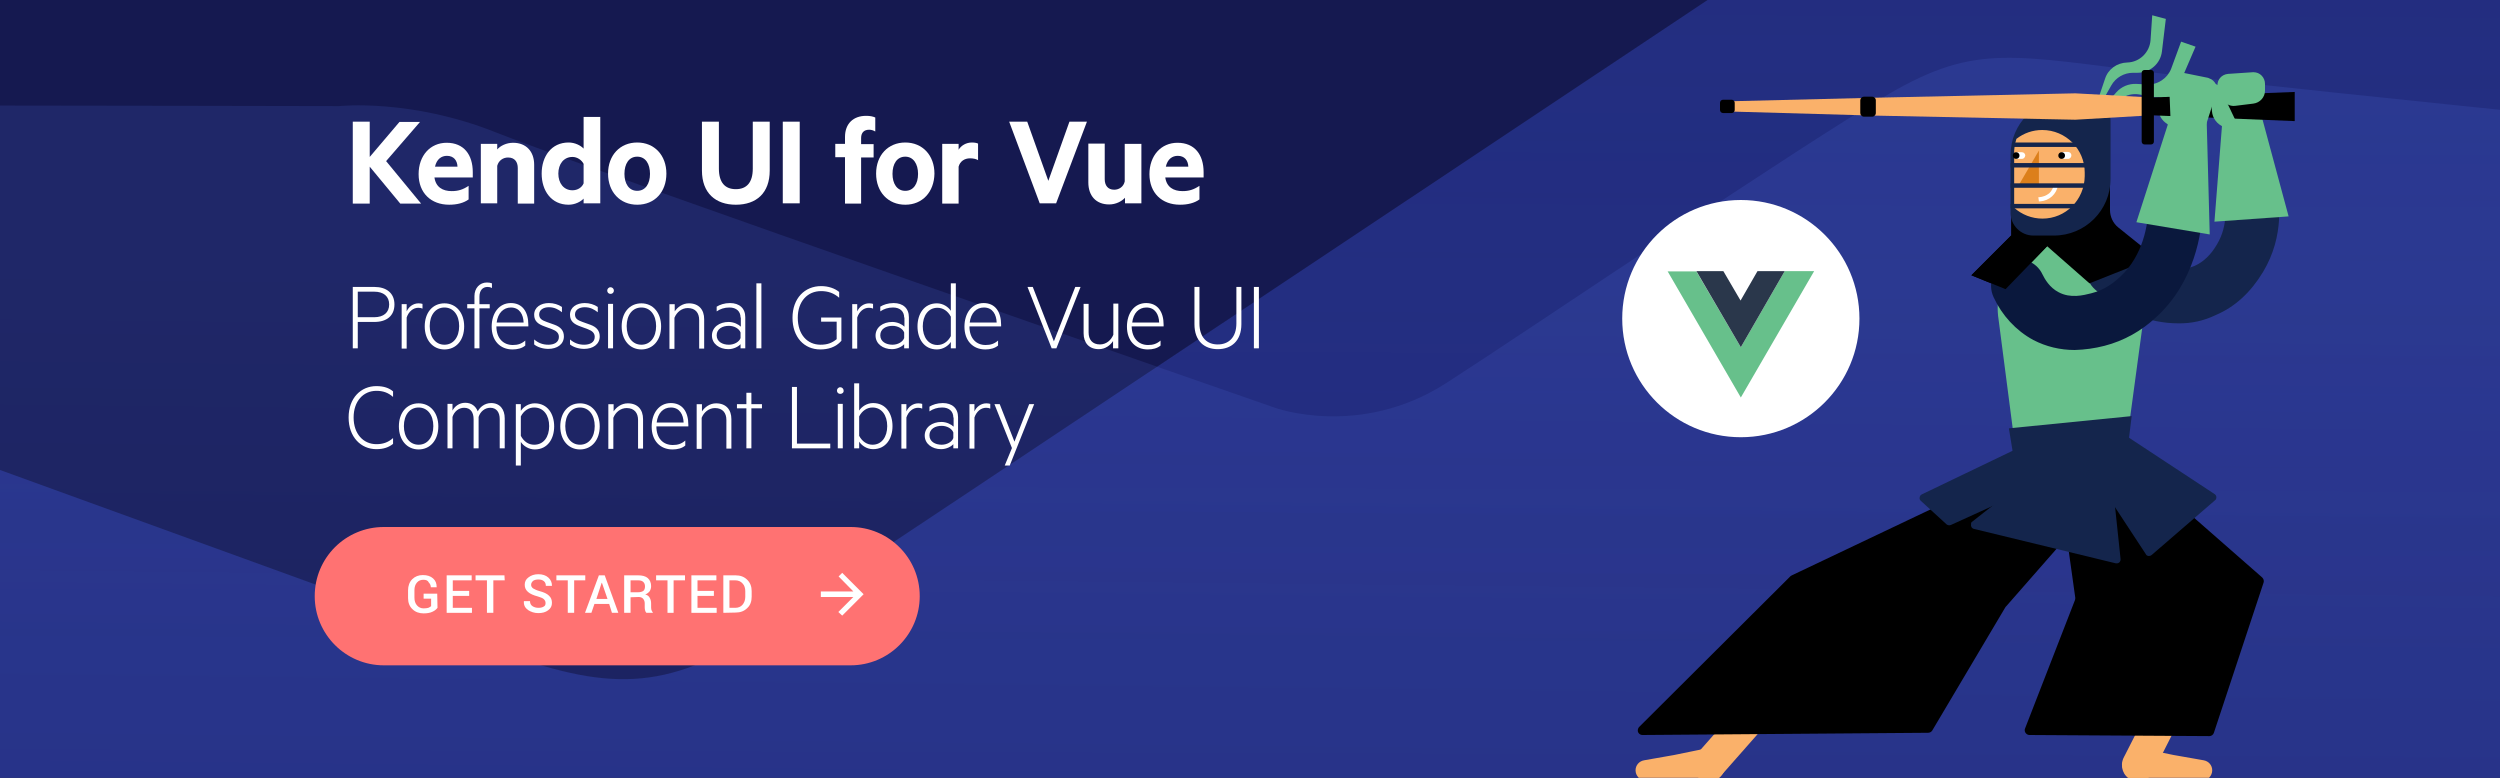 <?xml version="1.0" encoding="utf-8"?>
<!-- Generator: Adobe Illustrator 24.3.0, SVG Export Plug-In . SVG Version: 6.00 Build 0)  -->
<svg version="1.1" xmlns="http://www.w3.org/2000/svg" xmlns:xlink="http://www.w3.org/1999/xlink" x="0px" y="0px"
	 viewBox="0 0 900 280" style="enable-background:new 0 0 900 280;" xml:space="preserve">
<rect x="0" y="0" width="900" height="280" fill="#333333" stroke="none"/>
<style type="text/css">
	.st0{clip-path:url(#SVGID_2_);}
	.st1{fill:#151950;}
	.st2{fill:url(#Path_566_3_);}
	.st3{opacity:0.154;fill:url(#Path_565_3_);enable-background:new    ;}
	.st4{fill:#67C08B;}
	.st5{fill:#14254C;}
	.st6{fill:#FAB16A;}
	.st7{fill:none;}
	.st8{fill:#DC7F1B;}
	.st9{fill:#FFFFFF;}
	.st10{fill:#0A183D;}
	.st11{clip-path:url(#SVGID_4_);}
	.st12{fill:url(#Path_566_4_);}
	.st13{opacity:0.154;fill:url(#Path_565_4_);enable-background:new    ;}
	.st14{fill:#FF7272;}
	.st15{enable-background:new    ;}
	.st16{fill:#5CE22B;}
	.st17{fill:#2A374B;}
</style>
<g>
	<g>
		<defs>
			<rect id="SVGID_1_" width="900" height="280"/>
		</defs>
		<clipPath id="SVGID_2_">
			<use xlink:href="#SVGID_1_"  style="overflow:visible;"/>
		</clipPath>
		<g class="st0">
			<path id="Path_553_1_" class="st1" d="M-350.7-2.4h1401v284.6h-1401L-350.7-2.4L-350.7-2.4z"/>
			
				<linearGradient id="Path_566_3_" gradientUnits="userSpaceOnUse" x1="-194.002" y1="65.083" x2="-194.03" y2="63.249" gradientTransform="matrix(1923.19 0 0 -391.59 373166.844 25256.037)">
				<stop  offset="0" style="stop-color:#3A55DA;stop-opacity:0.306"/>
				<stop  offset="1" style="stop-color:#282F89;stop-opacity:0.698"/>
			</linearGradient>
			<path id="Path_566_1_" class="st2" d="M-606.1,88.8c0,0-16.5,4.1-53.9-13.6S-895.3-35.7-895.3-35.7v318.1H969.9V-49.2L667.1-34.9
				c0,0-358.1,238.7-393,261.6s-55.8,21.8-95.2,7.5c-39.4-14.4-335.2-121.8-360-130.5s-35.1-14.8-60.1-14.8S-606.1,88.8-606.1,88.8z
				"/>
			
				<linearGradient id="Path_565_3_" gradientUnits="userSpaceOnUse" x1="-193.872" y1="64.098" x2="-193.952" y2="62.725" gradientTransform="matrix(1920.274 0 0 -359.557 372604.094 23139.994)">
				<stop  offset="0" style="stop-color:#5777EA"/>
				<stop  offset="1" style="stop-color:#282F89;stop-opacity:0.698"/>
			</linearGradient>
			<path id="Path_565_1_" class="st3" d="M-524,271.5c0,0,195.5-173.9,228.4-205.1s56.4-27.6,77.5-28.2c21.1-0.7,340.2,0,340.2,0
				s25.8-2.8,56.5,9.5S459,146.8,459,146.8s30.4,11.1,61.5-8.8c31.1-20,128.3-86.1,159.7-104.3s44.2-13.7,98.1-7.2
				s256,26.6,256,26.6l-0.2,259.6L-524,312.2L-524,271.5z"/>
			<g>
				<path class="st4" d="M764.5,167.6l-37.6,4.5l-7.4-57c-2.3-14.4,7.5-27.9,21.9-30.1c1.4-0.2,2.8-0.3,4.2-0.3l0,0
					c14.5,0,26.3,11.8,26.3,26.3c0,1.4-0.1,2.8-0.3,4.1L764.5,167.6z"/>
				<path class="st5" d="M784.1,116.4c-10.3,0-21.1-4.2-29.9-12.2c-4-3.6-4.3-9.8-0.7-13.8c3.6-4,9.8-4.3,13.8-0.7
					c7.2,6.5,16.2,8.9,22.8,6c3.1-1.4,5.8-3.9,8-7.7c4.2-7,3.1-14.4,2.4-17.3c-1.1-5.3,2.3-10.4,7.6-11.5c5-1,10,2.1,11.3,7
					c1.2,5.2,3.2,18.6-4.7,31.7c-4.4,7.3-10.1,12.6-17,15.5C793.4,115.5,788.8,116.5,784.1,116.4z"/>
				<polygon class="st4" points="800.3,40.4 797.2,79.8 823.9,77.9 813.2,38.2 				"/>
				<path class="st4" d="M785.2,48.4l-5.6-4.2c-2-1.5-3-4.1-2.6-6.6l1.6-8.2c0.1-0.8,0.9-1.3,1.6-1.2c0.3,0,0.5,0.2,0.7,0.3l0.8,0.6
					c0.3,0.2,0.5,0.5,0.5,0.9L785.2,48.4z"/>
				<path class="st6" d="M769.7,281.3c-0.9,0-1.8-0.2-2.6-0.6c-2.9-1.5-4-5-2.6-7.9l24.7-48.5c1.3-2.9,4.8-4.2,7.7-2.9
					c2.9,1.3,4.2,4.8,2.9,7.7c-0.1,0.2-0.1,0.3-0.2,0.5l-24.6,48.6C773.9,280,771.9,281.2,769.7,281.3z"/>
				<path class="st6" d="M764.1,275c-0.2,3.3,2.3,6.1,5.6,6.3c0.1,0,0.3,0,0.4,0h2.3l20.4-0.3c2,0,3.6-1.7,3.6-3.7
					c0-1.8-1.3-3.3-3.1-3.6l-10.8-1.9l-11.2-2.3c-3.2-0.7-6.3,1.4-7,4.6C764.2,274.4,764.1,274.7,764.1,275L764.1,275z"/>
				<path class="st6" d="M615.2,281.3c-1.4,0-2.8-0.5-3.9-1.5c-2.4-2.1-2.7-5.7-0.6-8.2c0,0,0,0,0.1-0.1l46.3-52.6
					c2.1-2.4,5.8-2.6,8.3-0.5c2.4,2.1,2.6,5.8,0.5,8.3l-46.3,52.5C618.5,280.5,616.9,281.3,615.2,281.3z"/>
				<path class="st6" d="M621.1,275c0.2,3.3-2.3,6.1-5.6,6.3c-0.1,0-0.3,0-0.4,0h-2.3l-20.4-0.3c-2,0-3.6-1.7-3.6-3.7
					c0-1.8,1.3-3.3,3.1-3.6l10.8-1.9l11.2-2.3c3.2-0.7,6.4,1.4,7,4.7C621.1,274.5,621.1,274.8,621.1,275L621.1,275z"/>
				<path d="M755.5,180.3l-33.3,38l-0.2,0.2L695.6,263c-0.3,0.5-0.9,0.8-1.5,0.8l-102.8,0.8c-0.9,0-1.7-0.7-1.7-1.6
					c0-0.5,0.2-1,0.5-1.3l54.5-54.3l0.5-0.3l82.9-39.4c0.4-0.2,0.9-0.2,1.4,0l25.5,9.9c0.9,0.3,1.3,1.3,1,2.2
					C755.8,180,755.7,180.2,755.5,180.3z"/>
				<path d="M759.5,159.8l54.9,48.1c0.5,0.5,0.7,1.2,0.5,1.8l-17.9,54.1c-0.2,0.7-0.9,1.2-1.6,1.2l-64.8-0.4c-0.9,0-1.7-0.8-1.7-1.7
					c0-0.2,0-0.4,0.1-0.6l18-46.3c0.1-0.3,0.1-0.6,0.1-0.8l-6.9-49.3c-0.1-0.8,0.4-1.6,1.2-1.9l16.6-4.5
					C758.5,159.3,759.1,159.5,759.5,159.8z"/>
				<polygon points="724,84.8 709.7,99.1 722,104.1 737.1,88.5 737.1,68.9 724,68.9 				"/>
				<path class="st5" d="M723.2,154.2l44.2-4.4l-1.9,15.6c-1.3,10-9.6,17.6-19.7,17.9l0,0c-10.3,0.3-19.2-7.2-20.7-17.4L723.2,154.2
					z"/>
				<g>
					<path class="st5" d="M797.4,180.1l-22.8,19.7c-0.6,0.5-1.5,0.5-2-0.1c0-0.1-0.1-0.1-0.1-0.2l-21.6-32.9
						c-0.4-0.6-0.3-1.5,0.4-1.9c0,0,0,0,0.1,0l12.4-7.8c0.5-0.3,1.1-0.3,1.6,0l31.9,21c0.6,0.4,0.8,1.2,0.4,1.9
						C797.6,179.9,797.5,180,797.4,180.1z"/>
					<path class="st5" d="M700.8,188.8l-9.3-8.5c-0.6-0.5-0.6-1.4-0.1-2c0.1-0.1,0.3-0.2,0.4-0.3l35.8-17.2c0.5-0.3,1.2-0.1,1.6,0.3
						l9.4,9.2c0.6,0.5,0.6,1.4,0.1,2c-0.1,0.1-0.3,0.2-0.4,0.3L702.3,189C701.8,189.2,701.2,189.1,700.8,188.8z"/>
					<path class="st5" d="M710,187.8l24.9-19.6c0.1-0.1,0.3-0.2,0.5-0.2l22.1-6.7c0.8-0.2,1.6,0.2,1.8,1c0,0.1,0,0.1,0,0.2l4.1,38.7
						c0.1,0.8-0.4,1.5-1.2,1.6c-0.2,0-0.4,0-0.5,0l-51.1-12.4c-0.8-0.2-1.2-1-1-1.7C709.5,188.3,709.7,188,710,187.8z"/>
				</g>
				<g>
					<path class="st4" d="M752.5,44.1l5.3-15.7c1.1-3.5,4.3-5.8,8-5.9l0,0c4.5-0.1,8.1-3.7,8.4-8.1l0.6-8.9l4.9,1.3l-1.4,11.7
						c-0.5,4.4-4.3,7.7-8.8,7.7h-1.6c-3.2,0-6.2,1.7-7.8,4.5L752.5,44.1z"/>
					<path class="st4" d="M752.6,43.8l9.3-10.6c1.8-2,4.4-3.1,7.1-3l3.9,0.2c3.8,0.2,7.3-2.1,8.7-5.6l3.6-9.8l5.2,1.8l-5.6,13
						c-1.6,3.7-5.5,5.8-9.4,5.1l-5.3-0.9c-2.3-0.4-4.7,0.2-6.6,1.6L752.6,43.8z"/>
					<path d="M732.6,84.8l19.6,17.2l23.7-9.4l-13.3-10.7c-1.9-1.5-3-3.9-3-6.3v-12h-27V84.8z"/>
					<path class="st5" d="M723.8,55.8v20.8c0,4.5,3.7,8.2,8.2,8.2h7.4c11.3,0,20.4-9.1,20.4-20.4c0,0,0,0,0,0V43.6
						c0-4.5-3.7-8.2-8.2-8.2h-7.3C733,35.4,723.8,44.5,723.8,55.8z"/>
					<path class="st6" d="M750.5,63.4v-1.3c0-8.4-6.8-15.3-15.3-15.3c0,0,0,0,0,0l0,0c-3.4,0-6.6,1.1-9.3,3.2
						c-0.6,1.9-0.9,3.9-0.8,5.8v19c2.8,2.5,6.4,3.9,10.2,3.9l0,0C743.6,78.7,750.4,72,750.5,63.4C750.5,63.5,750.5,63.5,750.5,63.4z
						"/>
					<path class="st7" d="M751.6,58.5c0-10.2-7.6-18.9-17.7-20.2c-6.2,3.7-10.1,10.4-10.1,17.6v20.8c0,0.3,0,0.6,0.1,0.9
						c2.3,0.9,4.8,1.4,7.3,1.4C742.5,78.9,751.6,69.8,751.6,58.5C751.6,58.5,751.6,58.5,751.6,58.5z"/>
					<polygon class="st8" points="726.6,66.9 734,66.9 734,54.2 					"/>
					<rect x="724.8" y="51.3" class="st5" width="34.4" height="1.6"/>
					<rect x="723.8" y="58.7" class="st5" width="35.4" height="1.6"/>
					<rect x="723.8" y="73.4" class="st5" width="28.4" height="1.6"/>
					<path class="st9" d="M744.5,57.2h-1.7c-0.7,0-1.2-0.6-1.2-1.2l0,0c0-0.7,0.5-1.2,1.2-1.3c0,0,0,0,0,0h1.7
						c0.7,0,1.2,0.6,1.2,1.2l0,0C745.7,56.6,745.2,57.2,744.5,57.2C744.5,57.2,744.5,57.2,744.5,57.2z"/>
					<path class="st9" d="M727.9,57.2h-1.7c-0.7,0-1.2-0.6-1.2-1.2l0,0c0-0.7,0.5-1.2,1.2-1.2h1.7c0.7,0,1.2,0.6,1.2,1.2l0,0
						C729,56.7,728.5,57.2,727.9,57.2z"/>
					<circle cx="742.2" cy="56" r="1.2"/>
					<circle cx="725.8" cy="56" r="1.2"/>
					<path class="st9" d="M734,72.5l-0.2-1.5h0.3c1.3-0.1,2.6-0.6,3.6-1.4c0.9-0.8,1.5-2,1.7-3.2l1.5,0.2c-0.5,3.3-3.2,5.7-6.5,5.9
						H734z"/>
					<rect x="723.8" y="66" class="st5" width="35.4" height="1.6"/>
				</g>
				<g>
					<path class="st6" d="M774.6,35.1l-27.5-1.5L674,35.2l-52.9,1.3c-1,0-1.8,0.8-1.8,1.8l0,0l0,0c0,1,0.8,1.8,1.8,1.8l52.9,1.5
						l73.1,1.5l27.5-1.6V35.1z"/>
					<path d="M669.7,40.7v-4.6c0-0.7,0.6-1.3,1.3-1.3h3c0.7,0,1.3,0.6,1.3,1.3v4.6c0,0.7-0.6,1.3-1.3,1.3h-3
						C670.3,42,669.7,41.4,669.7,40.7L669.7,40.7z"/>
					<path d="M619.2,39.6V37c0-0.6,0.5-1.1,1.1-1.1c0,0,0,0,0,0h3.1c0.6,0,1.1,0.5,1.1,1.1l0,0v2.6c0,0.6-0.5,1.1-1.1,1.1l0,0h-3.1
						C619.7,40.7,619.2,40.2,619.2,39.6C619.2,39.6,619.2,39.6,619.2,39.6z"/>
					<polygon points="826.1,43.6 826.1,33.1 774.5,35.1 774.5,41.5 					"/>
					<path d="M771,50.9V26.2c0-0.6,0.5-1,1-1l0,0h2.4c0.6,0,1,0.5,1,1c0,0,0,0,0,0v24.8c0,0.6-0.5,1-1,1l0,0H772
						C771.4,52,771,51.5,771,50.9C771,50.9,771,50.9,771,50.9z"/>
				</g>
				<path class="st4" d="M811,26l-8.9,0.6c-2.3,0.2-4,2.1-3.8,4.4c0,0.4,0.1,0.8,0.3,1.2l1.1,2.9c0.8,2,2.9,3.3,5,3l6.5-0.8
					c2.4-0.3,4.2-2.3,4.2-4.7v-2.4c0-2.3-1.8-4.2-4.1-4.2C811.2,26,811.1,26,811,26z"/>
				<path class="st4" d="M807.1,48.2l-6.5-2.5c-2.4-0.9-4.1-3.1-4.3-5.7l-0.7-8.3c-0.1-0.8,0.5-1.5,1.2-1.6c0.3,0,0.5,0,0.7,0.1
					l0.9,0.4c0.3,0.2,0.6,0.4,0.7,0.8L807.1,48.2z"/>
				<path class="st10" d="M746.9,126c-5.2,0-10.3-1.2-14.9-3.6c-6.3-3.4-11.3-8.9-14.3-15.4c-2.3-4.9-0.1-10.7,4.7-12.9
					s10.7-0.1,12.9,4.7l0,0c0.8,1.6,2.5,4.7,5.8,6.4c4.3,2.3,8.9,1.1,11.7,0.4c5.4-1.3,8.8-4.5,10.3-5.8
					c8.7-7.9,10.2-19.7,10.3-24.5c0.2-5.4,4.8-9.5,10.2-9.3c5.4,0.2,9.5,4.8,9.3,10.2l0,0c-0.3,7.1-2.6,25.2-16.7,38
					c-5.2,4.9-11.6,8.5-18.6,10.3C754.1,125.4,750.5,125.9,746.9,126z"/>
				<g>
					<path class="st4" d="M794.8,28l-8.9-1.8c-2.2-0.4-4.4,1-4.9,3.3c-0.1,0.3-0.1,0.6-0.1,1l0.6,15.3l12.1,0.9l4.3-13.3
						c0.7-2.2-0.5-4.5-2.6-5.2C795.1,28.1,794.9,28,794.8,28z"/>
					<polygon class="st4" points="781.2,42.4 769.1,80 795.5,84.4 794.4,43.3 					"/>
				</g>
				<polygon points="724,84.8 709.7,99.1 722,104.1 737.1,88.5 				"/>
			</g>
		</g>
	</g>
</g>
<g>
	<path class="st9" d="M128.8,115.9v9.5h-1.8v-22.1h7.8c4.3,0,7.2,2.2,7.2,6.3c0,4.1-2.8,6.3-7.2,6.3H128.8z M134.7,105h-5.9v9.2h5.9
		c3.4,0,5.4-1.7,5.4-4.6C140.1,106.7,138.1,105,134.7,105z"/>
	<path class="st9" d="M152.1,111.1c-0.4-0.2-0.9-0.3-1.5-0.3c-1.9,0-3.5,1.4-4.2,3.5v11.2h-1.8v-16h1.8v2.6c0.7-1.6,2.3-2.9,4.3-2.9
		c0.6,0,1,0.1,1.4,0.2V111.1z"/>
	<path class="st9" d="M160,125.8c-4.2,0-7.1-3.4-7.1-8.3c0-4.9,2.8-8.3,7.1-8.3c4.2,0,7.1,3.4,7.1,8.3
		C167.1,122.4,164.3,125.8,160,125.8z M160,110.7c-3.2,0-5.3,2.7-5.3,6.7c0,4,2.1,6.7,5.3,6.7c3.2,0,5.3-2.7,5.3-6.7
		C165.3,113.4,163.2,110.7,160,110.7z"/>
	<path class="st9" d="M177.1,103.7c-0.5-0.3-1-0.4-1.6-0.4c-1.7,0-2.9,1.2-2.9,3.5v2.7h3.7v1.5h-3.7v14.4h-1.8V111h-2.6v-1.5h2.6
		v-2.9c0-2.9,1.9-4.9,4.5-4.9c0.7,0,1.3,0.1,1.8,0.3V103.7z"/>
	<path class="st9" d="M184.6,124.2c1.8,0,3.1-0.4,4.5-1.6v1.8c-1.2,1-2.8,1.4-4.6,1.4c-4.5,0-7.5-3.2-7.5-8.2c0-4.9,2.7-8.5,6.9-8.5
		c4.2,0,6.3,3.2,6.3,7.8v0.6h-11.5C178.7,121.9,181.3,124.2,184.6,124.2z M178.8,116.1h9.7c-0.1-2.8-1.4-5.4-4.6-5.4
		C181.3,110.7,179.2,112.7,178.8,116.1z"/>
	<path class="st9" d="M192.3,122.2c1.4,1.2,3,1.9,5.1,1.9c2,0,3.8-0.8,3.8-2.8c0-1.4-0.9-2.2-2.5-2.8l-2.7-1
		c-2.2-0.8-3.7-1.8-3.7-4.2c0-2.7,2.4-4.2,5.3-4.2c1.7,0,3.4,0.5,4.7,1.4v1.9c-1.3-1-2.7-1.8-4.7-1.8c-1.9,0-3.5,0.9-3.5,2.6
		c0,1.5,1,2.1,2.7,2.7l2.8,1c2.2,0.8,3.4,2.1,3.4,4.2c0,2.9-2.5,4.5-5.6,4.5c-2.1,0-4-0.7-5.1-1.6V122.2z"/>
	<path class="st9" d="M205.2,122.2c1.4,1.2,3,1.9,5.1,1.9c2,0,3.8-0.8,3.8-2.8c0-1.4-0.9-2.2-2.5-2.8l-2.7-1
		c-2.2-0.8-3.7-1.8-3.7-4.2c0-2.7,2.4-4.2,5.3-4.2c1.7,0,3.4,0.5,4.7,1.4v1.9c-1.3-1-2.7-1.8-4.7-1.8c-1.9,0-3.5,0.9-3.5,2.6
		c0,1.5,1,2.1,2.7,2.7l2.8,1c2.2,0.8,3.4,2.1,3.4,4.2c0,2.9-2.5,4.5-5.6,4.5c-2.1,0-4-0.7-5.1-1.6V122.2z"/>
	<path class="st9" d="M219.8,105.8c-0.7,0-1.2-0.5-1.2-1.2c0-0.6,0.5-1.2,1.2-1.2s1.2,0.6,1.2,1.2
		C221,105.3,220.5,105.8,219.8,105.8z M220.7,125.4h-1.8v-16h1.8V125.4z"/>
	<path class="st9" d="M230.9,125.8c-4.2,0-7.1-3.4-7.1-8.3c0-4.9,2.8-8.3,7.1-8.3c4.2,0,7.1,3.4,7.1,8.3
		C238,122.4,235.1,125.8,230.9,125.8z M230.9,110.7c-3.2,0-5.3,2.7-5.3,6.7c0,4,2.1,6.7,5.3,6.7c3.2,0,5.3-2.7,5.3-6.7
		C236.2,113.4,234.1,110.7,230.9,110.7z"/>
	<path class="st9" d="M241.1,109.5h1.8v2.6c1-1.5,2.8-2.9,5.1-2.9c3.6,0,5.5,2.3,5.5,5.7v10.6h-1.8v-10.3c0-2.5-1.3-4.3-4.1-4.3
		c-2.2,0-4,1.5-4.8,3.5v11.2h-1.8V109.5z"/>
	<path class="st9" d="M266.6,114.3c0-2.2-1.5-3.6-4-3.6c-1.8,0-3.3,0.5-4.6,1.4v-1.7c1.1-0.7,2.8-1.3,4.8-1.3c3.4,0,5.5,1.9,5.5,5.1
		v11.2h-1.7v-1.5c-0.7,0.8-2.4,1.8-4.4,1.8c-3.2,0-5.9-1.9-5.9-4.9c0-3,2.7-4.9,6-4.9c1.9,0,3.6,0.9,4.4,1.7V114.3z M266.6,119.7
		c-0.5-1.4-2.3-2.4-4.2-2.4c-2.3,0-4.4,1.1-4.4,3.4s2.1,3.4,4.4,3.4c1.9,0,3.7-1,4.2-2.4V119.7z"/>
	<path class="st9" d="M274.1,125.4h-1.8V102h1.8V125.4z"/>
	<path class="st9" d="M301.2,122.1v-6.3h-5.6v-1.5h7.3v8.4c-2.1,2.4-4.9,3.1-7.6,3.1c-5.8,0-10-4.4-10-11.4c0-7,4.4-11.4,10.3-11.4
		c2.6,0,4.9,0.8,6.5,2.1v2.1c-1.9-1.7-4.1-2.4-6.5-2.4c-4.9,0-8.4,3.7-8.4,9.6c0,6,3.4,9.7,8.2,9.7
		C297.8,124.1,299.5,123.5,301.2,122.1z"/>
	<path class="st9" d="M314.3,111.1c-0.4-0.2-0.9-0.3-1.5-0.3c-1.9,0-3.5,1.4-4.2,3.5v11.2h-1.8v-16h1.8v2.6c0.7-1.6,2.3-2.9,4.3-2.9
		c0.6,0,1,0.1,1.4,0.2V111.1z"/>
	<path class="st9" d="M325.5,114.3c0-2.2-1.5-3.6-4-3.6c-1.8,0-3.3,0.5-4.6,1.4v-1.7c1.1-0.7,2.8-1.3,4.8-1.3c3.4,0,5.5,1.9,5.5,5.1
		v11.2h-1.7v-1.5c-0.7,0.8-2.4,1.8-4.4,1.8c-3.2,0-5.9-1.9-5.9-4.9c0-3,2.7-4.9,6-4.9c1.9,0,3.6,0.9,4.4,1.7V114.3z M325.5,119.7
		c-0.5-1.4-2.3-2.4-4.2-2.4c-2.3,0-4.4,1.1-4.4,3.4s2.1,3.4,4.4,3.4c1.9,0,3.7-1,4.2-2.4V119.7z"/>
	<path class="st9" d="M342.3,123.1c-0.9,1.4-2.8,2.7-5,2.7c-4.7,0-7-3.9-7-8.3c0-4.4,2.3-8.3,7-8.3c2.2,0,4.1,1.3,5,2.7V102h1.8
		v23.4h-1.8V123.1z M342.3,114c-1.1-2.1-2.9-3.2-4.8-3.2c-3.3,0-5.3,2.8-5.3,6.7c0,3.9,2,6.7,5.3,6.7c1.9,0,3.7-1.1,4.8-3.2V114z"/>
	<path class="st9" d="M354.8,124.2c1.8,0,3.1-0.4,4.5-1.6v1.8c-1.2,1-2.8,1.4-4.6,1.4c-4.5,0-7.5-3.2-7.5-8.2c0-4.9,2.7-8.5,6.9-8.5
		c4.2,0,6.3,3.2,6.3,7.8v0.6H349C349,121.9,351.5,124.2,354.8,124.2z M349.1,116.1h9.7c-0.1-2.8-1.4-5.4-4.6-5.4
		C351.5,110.7,349.5,112.7,349.1,116.1z"/>
	<path class="st9" d="M378.6,125.4l-8.7-22.1h1.9l7.6,19.6l7.7-19.6h1.9l-8.7,22.1H378.6z"/>
	<path class="st9" d="M402.5,125.4h-1.8v-2.6c-1,1.5-2.8,2.9-5.1,2.9c-3.6,0-5.5-2.3-5.5-5.7v-10.6h1.8v10.3c0,2.5,1.3,4.3,4.1,4.3
		c2.2,0,4-1.5,4.8-3.5v-11.2h1.8V125.4z"/>
	<path class="st9" d="M413.3,124.2c1.8,0,3.1-0.4,4.5-1.6v1.8c-1.2,1-2.8,1.4-4.6,1.4c-4.5,0-7.5-3.2-7.5-8.2c0-4.9,2.7-8.5,6.9-8.5
		c4.2,0,6.3,3.2,6.3,7.8v0.6h-11.5C407.5,121.9,410,124.2,413.3,124.2z M407.6,116.1h9.7c-0.1-2.8-1.4-5.4-4.6-5.4
		C410,110.7,408,112.7,407.6,116.1z"/>
	<path class="st9" d="M430,116.7v-13.4h1.8v13.1c0,5.2,2.8,7.6,6.6,7.6s6.7-2.4,6.7-7.6v-13.1h1.8v13.4c0,6.1-3.7,9-8.5,9
		S430,122.8,430,116.7z"/>
	<path class="st9" d="M453.2,125.4h-1.8v-22.1h1.8V125.4z"/>
	<path class="st9" d="M135.5,139c2.7,0,4.6,0.7,6,1.9v2c-1.8-1.6-3.7-2.2-6-2.2c-4.7,0-8.2,3.7-8.2,9.6s3.5,9.6,8.2,9.6
		c2.3,0,4.2-0.6,6-2.2v2.1c-1.5,1.2-3.4,1.9-6,1.9c-5.6,0-10-4.4-10-11.4S129.9,139,135.5,139z"/>
	<path class="st9" d="M150.7,161.8c-4.2,0-7.1-3.4-7.1-8.3s2.8-8.3,7.1-8.3c4.2,0,7.1,3.4,7.1,8.3S154.9,161.8,150.7,161.8z
		 M150.7,146.7c-3.2,0-5.3,2.7-5.3,6.7s2.1,6.7,5.3,6.7c3.2,0,5.3-2.7,5.3-6.7S153.9,146.7,150.7,146.7z"/>
	<path class="st9" d="M176.8,145.1c3.2,0,4.9,2.3,4.9,5.5v10.8h-1.8v-10.5c0-2.4-1.1-4.1-3.4-4.1c-2,0-3.6,1.4-4.2,3.3v11.3h-1.8
		v-10.5c0-2.4-1.1-4.1-3.4-4.1c-2,0-3.6,1.4-4.2,3.3v11.3h-1.8v-16h1.8v2.4c0.8-1.5,2.4-2.8,4.6-2.8c2.3,0,3.8,1.3,4.5,3.1
		C172.7,146.6,174.5,145.1,176.8,145.1z"/>
	<path class="st9" d="M187.5,167.6h-1.8v-22.1h1.8v2.4c0.9-1.4,2.8-2.7,5-2.7c4.7,0,7,3.9,7,8.3c0,4.4-2.3,8.3-7,8.3
		c-2.2,0-4.1-1.3-5-2.7V167.6z M187.5,156.9c1.1,2.1,2.8,3.2,4.8,3.2c3.4,0,5.4-2.8,5.4-6.7s-2-6.7-5.4-6.7c-1.9,0-3.7,1.1-4.8,3.2
		V156.9z"/>
	<path class="st9" d="M208.8,161.8c-4.2,0-7.1-3.4-7.1-8.3s2.8-8.3,7.1-8.3c4.2,0,7.1,3.4,7.1,8.3S213,161.8,208.8,161.8z
		 M208.8,146.7c-3.2,0-5.3,2.7-5.3,6.7s2.1,6.7,5.3,6.7c3.2,0,5.3-2.7,5.3-6.7S212,146.7,208.8,146.7z"/>
	<path class="st9" d="M219.1,145.5h1.8v2.6c1-1.5,2.8-2.9,5.1-2.9c3.6,0,5.5,2.3,5.5,5.7v10.6h-1.8v-10.3c0-2.5-1.3-4.3-4.1-4.3
		c-2.2,0-4,1.5-4.8,3.5v11.2h-1.8V145.5z"/>
	<path class="st9" d="M242.2,160.2c1.8,0,3.1-0.4,4.5-1.6v1.8c-1.2,1-2.8,1.4-4.6,1.4c-4.5,0-7.5-3.2-7.5-8.2c0-4.9,2.7-8.5,6.9-8.5
		c4.2,0,6.3,3.2,6.3,7.8v0.6h-11.5C236.3,157.9,238.8,160.2,242.2,160.2z M236.4,152.1h9.7c-0.1-2.8-1.4-5.4-4.6-5.4
		C238.8,146.7,236.8,148.7,236.4,152.1z"/>
	<path class="st9" d="M250.9,145.5h1.8v2.6c1-1.5,2.8-2.9,5.1-2.9c3.6,0,5.5,2.3,5.5,5.7v10.6h-1.8v-10.3c0-2.5-1.3-4.3-4.1-4.3
		c-2.2,0-4,1.5-4.8,3.5v11.2h-1.8V145.5z"/>
	<path class="st9" d="M270.5,161.4h-1.8V147h-3.4v-1.5h3.4v-4.1h1.8v4.1h3.8v1.5h-3.8V161.4z"/>
	<path class="st9" d="M285.1,139.3h1.8v20.4h12v1.7h-13.8V139.3z"/>
	<path class="st9" d="M302.5,141.8c-0.7,0-1.2-0.5-1.2-1.2c0-0.6,0.5-1.2,1.2-1.2s1.2,0.6,1.2,1.2
		C303.8,141.3,303.2,141.8,302.5,141.8z M303.4,161.4h-1.8v-16h1.8V161.4z"/>
	<path class="st9" d="M309.3,161.4h-1.8V138h1.8v9.8c0.9-1.4,2.8-2.7,5-2.7c4.7,0,7,3.9,7,8.3c0,4.4-2.3,8.3-7,8.3
		c-2.2,0-4.1-1.3-5-2.7V161.4z M309.3,156.9c1.1,2.1,2.9,3.2,4.8,3.2c3.3,0,5.3-2.8,5.3-6.7s-2-6.7-5.3-6.7c-1.9,0-3.7,1.1-4.8,3.2
		V156.9z"/>
	<path class="st9" d="M332,147.1c-0.4-0.2-0.9-0.3-1.5-0.3c-1.9,0-3.5,1.4-4.2,3.5v11.2h-1.8v-16h1.8v2.6c0.7-1.6,2.3-2.9,4.3-2.9
		c0.6,0,1,0.1,1.4,0.2V147.1z"/>
	<path class="st9" d="M343.2,150.3c0-2.2-1.5-3.6-4-3.6c-1.8,0-3.3,0.5-4.6,1.4v-1.7c1.1-0.7,2.8-1.3,4.8-1.3c3.4,0,5.5,1.9,5.5,5.1
		v11.2h-1.7v-1.5c-0.7,0.8-2.4,1.8-4.4,1.8c-3.2,0-5.9-1.9-5.9-4.9c0-3,2.7-4.9,6-4.9c1.9,0,3.6,0.9,4.4,1.7V150.3z M343.2,155.7
		c-0.5-1.4-2.3-2.4-4.2-2.4c-2.3,0-4.4,1.1-4.4,3.4s2.1,3.4,4.4,3.4c1.9,0,3.7-1,4.2-2.4V155.7z"/>
	<path class="st9" d="M356.5,147.1c-0.4-0.2-0.9-0.3-1.5-0.3c-1.9,0-3.5,1.4-4.2,3.5v11.2H349v-16h1.8v2.6c0.7-1.6,2.3-2.9,4.3-2.9
		c0.6,0,1,0.1,1.4,0.2V147.1z"/>
	<path class="st9" d="M361.7,167.6l2.6-6.3l-6.3-15.8h1.9l5.3,13.5l5.3-13.5h1.8l-8.8,22.1H361.7z"/>
</g>
<g>
	<path class="st9" d="M133.1,56.5l10.7-12.6h7.4l-12.2,14.1l12.6,15.3h-7.5l-11-13.3v13.3h-6.1V43.8h6.1V56.5z"/>
	<path class="st9" d="M156.4,63.9c0.5,3.5,3,4.9,6.2,4.9c2.3,0,4-0.5,6.1-1.9v4.9c-1.8,1.3-4.2,1.9-7,1.9c-6.5,0-11-4.2-11-11
		c0-6.7,4.2-11.3,10.1-11.3c6.2,0,9.4,4.3,9.4,10.6v1.9H156.4z M156.6,60h8.1c-0.1-2.3-1.4-3.9-3.8-3.9
		C158.9,56.1,157.2,57.3,156.6,60z"/>
	<path class="st9" d="M173.1,51.8h5.9v2c1.1-1.3,3.3-2.4,5.7-2.4c4.8,0,7.6,3.2,7.6,7.9v14h-5.9V60.5c0-2.2-1.1-3.8-3.5-3.8
		c-1.8,0-3.4,1.1-3.9,3v13.5h-5.9V51.8z"/>
	<path class="st9" d="M210.1,71.5c-1,1.1-3.1,2.2-5.4,2.2c-6.2,0-9.7-5-9.7-11.2s3.5-11.2,9.7-11.2c2.3,0,4.4,1.1,5.4,2.2V42.1h6
		v31.1h-6V71.5z M210.1,59c-0.7-1.4-2.3-2.5-4-2.5c-3.2,0-5.1,2.6-5.1,6c0,3.4,1.9,6,5.1,6c1.8,0,3.4-1,4-2.5V59z"/>
	<path class="st9" d="M229.4,73.7c-6.2,0-10.5-4.6-10.5-11.2c0-6.6,4.3-11.2,10.5-11.2s10.5,4.6,10.5,11.2
		C239.9,69.1,235.7,73.7,229.4,73.7z M229.4,56.4c-3,0-4.6,2.6-4.6,6.2c0,3.5,1.6,6.1,4.6,6.1s4.6-2.6,4.6-6.1
		C234,59,232.4,56.4,229.4,56.4z"/>
	<path class="st9" d="M252.7,61.4V43.8h6.1v16.9c0,5,2.2,7.4,6.1,7.4c3.9,0,6.1-2.4,6.1-7.4V43.8h6.1v17.6c0,8.1-4.8,12.3-12.2,12.3
		C257.6,73.7,252.7,69.5,252.7,61.4z"/>
	<path class="st9" d="M287.9,73.2h-6.1V43.8h6.1V73.2z"/>
	<path class="st9" d="M315,47.3c-0.6-0.4-1.4-0.6-2.1-0.6c-1.8,0-2.9,1-2.9,3v2.2h4.5v4.8H310v16.6h-5.8V56.6h-3.5v-4.8h3.5v-2.5
		c0-4.8,3-7.6,7.6-7.6c1.4,0,2.4,0.2,3.3,0.6V47.3z"/>
	<path class="st9" d="M325.9,73.7c-6.2,0-10.5-4.6-10.5-11.2c0-6.6,4.3-11.2,10.5-11.2s10.5,4.6,10.5,11.2
		C336.3,69.1,332.1,73.7,325.9,73.7z M325.9,56.4c-3,0-4.6,2.6-4.6,6.2c0,3.5,1.6,6.1,4.6,6.1s4.6-2.6,4.6-6.1
		C330.5,59,328.8,56.4,325.9,56.4z"/>
	<path class="st9" d="M352.2,57.7c-0.8-0.5-1.9-0.7-3-0.7c-2,0-3.6,1.1-4.1,3v13.3h-5.9V51.8h5.9v2.1c0.9-1.5,2.7-2.6,4.8-2.6
		c1,0,1.9,0.2,2.2,0.4V57.7z"/>
	<path class="st9" d="M374.3,73.2l-11-29.4h6.5l7.6,21.3l7.6-21.3h6.3l-11.1,29.4H374.3z"/>
	<path class="st9" d="M410.9,73.2H405v-2c-1.2,1.3-3.3,2.4-5.7,2.4c-4.8,0-7.5-3.2-7.5-7.9v-14h5.9v12.8c0,2.2,1.1,3.8,3.4,3.8
		c1.8,0,3.4-1.1,3.8-3V51.8h6V73.2z"/>
	<path class="st9" d="M419.5,63.9c0.5,3.5,3,4.9,6.2,4.9c2.3,0,4-0.5,6.1-1.9v4.9c-1.8,1.3-4.2,1.9-7,1.9c-6.5,0-11-4.2-11-11
		c0-6.7,4.2-11.3,10.1-11.3c6.2,0,9.4,4.3,9.4,10.6v1.9H419.5z M419.7,60h8.1c-0.1-2.3-1.4-3.9-3.8-3.9
		C422,56.1,420.3,57.3,419.7,60z"/>
</g>
<g>
	<circle class="st9" cx="626.7" cy="114.7" r="42.7"/>
</g>
<g>
	<g>
		<path class="st4" d="M600.3,97.6l26.4,45.5l26.4-45.5h-10.6L626.7,125l-16-27.3H600.3z"/>
		<path class="st17" d="M610.7,97.6l16,27.4l15.8-27.4h-9.8l-6.1,10.6l-6.2-10.6H610.7z"/>
	</g>
</g>
<g id="Group_1238_2_" transform="translate(41 29.219)">
	<g id="Group_1237_2_" transform="translate(24 135)">
		<path id="Rectangle_1145_2_" class="st14" d="M73.2,25.5h168c13.7,0,24.9,11.1,24.9,24.9l0,0c0,13.7-11.1,24.9-24.9,24.9h-168
			c-13.8,0-24.9-11.2-24.9-24.9l0,0C48.3,36.6,59.4,25.5,73.2,25.5z"/>
		<g class="st15">
			<path class="st9" d="M92.5,54.6c-0.4,0.5-0.9,1-1.8,1.4c-0.8,0.4-1.9,0.6-3.2,0.6c-1.6,0-3-0.5-4-1.5c-1.1-1-1.6-2.4-1.6-4v-2.8
				c0-1.6,0.5-3,1.5-4s2.3-1.5,3.8-1.5c1.6,0,2.8,0.4,3.7,1.2c0.9,0.8,1.3,1.8,1.3,3.1v0.1h-2.1c0-0.7-0.3-1.3-0.8-1.8
				c-0.3-0.7-1-0.9-1.9-0.9s-1.7,0.3-2.3,1s-0.9,1.6-0.9,2.7V51c0,1.1,0.3,2,0.9,2.7s1.4,1.1,2.4,1.1c0.7,0,1.3-0.1,1.7-0.2
				c0.4-0.2,0.8-0.4,1-0.6v-2.7h-2.7v-1.8h4.9L92.5,54.6L92.5,54.6z"/>
			<path class="st9" d="M103.9,50.3H98v4.3h6.9v1.8h-9.1V42.9h9v1.8H98v3.8h5.9V50.3z"/>
			<path class="st9" d="M116.7,44.7h-4.1v11.7h-2.3V44.7h-4.1v-1.8h10.4L116.7,44.7L116.7,44.7z"/>
			<path class="st9" d="M131.4,52.9c0-0.6-0.2-1-0.6-1.4c-0.4-0.4-1.2-0.7-2.2-1c-1.5-0.4-2.7-0.9-3.5-1.6s-1.2-1.5-1.2-2.6
				c0-1.1,0.4-2,1.4-2.7c0.9-0.7,2.1-1.1,3.5-1.1c1.5,0,2.7,0.4,3.6,1.2c0.9,0.8,1.3,1.8,1.3,2.9v0.1h-2.2c0-0.7-0.2-1.3-0.7-1.7
				s-1.1-0.6-2-0.6c-0.8,0-1.5,0.2-1.9,0.5c-0.4,0.4-0.7,0.8-0.7,1.4c0,0.5,0.2,0.9,0.7,1.3c0.5,0.3,1.3,0.7,2.4,1
				c1.5,0.4,2.6,0.9,3.3,1.6c0.8,0.7,1.1,1.6,1.1,2.6c0,1.1-0.4,2-1.4,2.7c-0.9,0.7-2.1,1-3.5,1c-1.4,0-2.6-0.4-3.7-1.1
				c-1.1-0.8-1.6-1.8-1.5-3.1v-0.1h2.2c0,0.8,0.3,1.4,0.9,1.8c0.6,0.4,1.3,0.6,2.2,0.6c0.8,0,1.5-0.2,1.9-0.5
				C131.2,53.9,131.4,53.5,131.4,52.9z"/>
			<path class="st9" d="M145.8,44.7h-4.1v11.7h-2.3V44.7h-4.1v-1.8h10.4v1.8H145.8z"/>
			<path class="st9" d="M154.3,53.2H149l-1.1,3.2h-2.3l5-13.5h2.1l4.9,13.5h-2.3L154.3,53.2z M149.7,51.4h4l-2-5.8h-0.1L149.7,51.4z
				"/>
			<path class="st9" d="M162,50.8v5.6h-2.3V42.9h5c1.5,0,2.7,0.3,3.5,1s1.2,1.7,1.2,2.9c0,0.7-0.2,1.3-0.5,1.8
				c-0.4,0.5-0.9,0.9-1.6,1.2c0.8,0.2,1.3,0.6,1.6,1.2c0.3,0.5,0.5,1.2,0.5,2v1.1c0,0.4,0,0.8,0.1,1.2s0.3,0.7,0.5,0.9v0.2h-2.3
				c-0.2-0.2-0.4-0.5-0.5-1c-0.1-0.4-0.1-0.9-0.1-1.3V53c0-0.7-0.2-1.2-0.6-1.7c-0.4-0.4-0.9-0.6-1.6-0.6L162,50.8L162,50.8z
				 M162,49h2.6c0.9,0,1.6-0.2,2-0.5s0.6-0.9,0.6-1.6s-0.2-1.2-0.6-1.6c-0.4-0.4-1-0.6-1.9-0.6H162V49z"/>
			<path class="st9" d="M181.6,44.7h-4.1v11.7h-2.2V44.7h-4.1v-1.8h10.4L181.6,44.7L181.6,44.7z"/>
			<path class="st9" d="M192,50.3h-5.9v4.3h6.9v1.8h-9.1V42.9h9v1.8h-6.8v3.8h5.9L192,50.3L192,50.3z"/>
			<path class="st9" d="M195.4,56.4V42.9h4.4c1.7,0,3.1,0.5,4.2,1.6c1.1,1.1,1.6,2.4,1.6,4.1v2c0,1.7-0.5,3.1-1.6,4.1
				c-1.1,1.1-2.5,1.6-4.2,1.6L195.4,56.4L195.4,56.4z M197.6,44.7v9.9h2.1c1.1,0,2-0.4,2.6-1.1s1-1.7,1-2.8v-2.1
				c0-1.1-0.3-2.1-1-2.8c-0.6-0.7-1.5-1.1-2.6-1.1H197.6z"/>
		</g>
	</g>
	<g class="st15">
		<path class="st9" d="M254.5,185.6v-1.9h11.7l-5.3-5.4l1.3-1.3l7.7,7.7l-7.7,7.7l-1.4-1.3l5.4-5.4h-11.7L254.5,185.6L254.5,185.6z"
			/>
	</g>
</g>
</svg>
